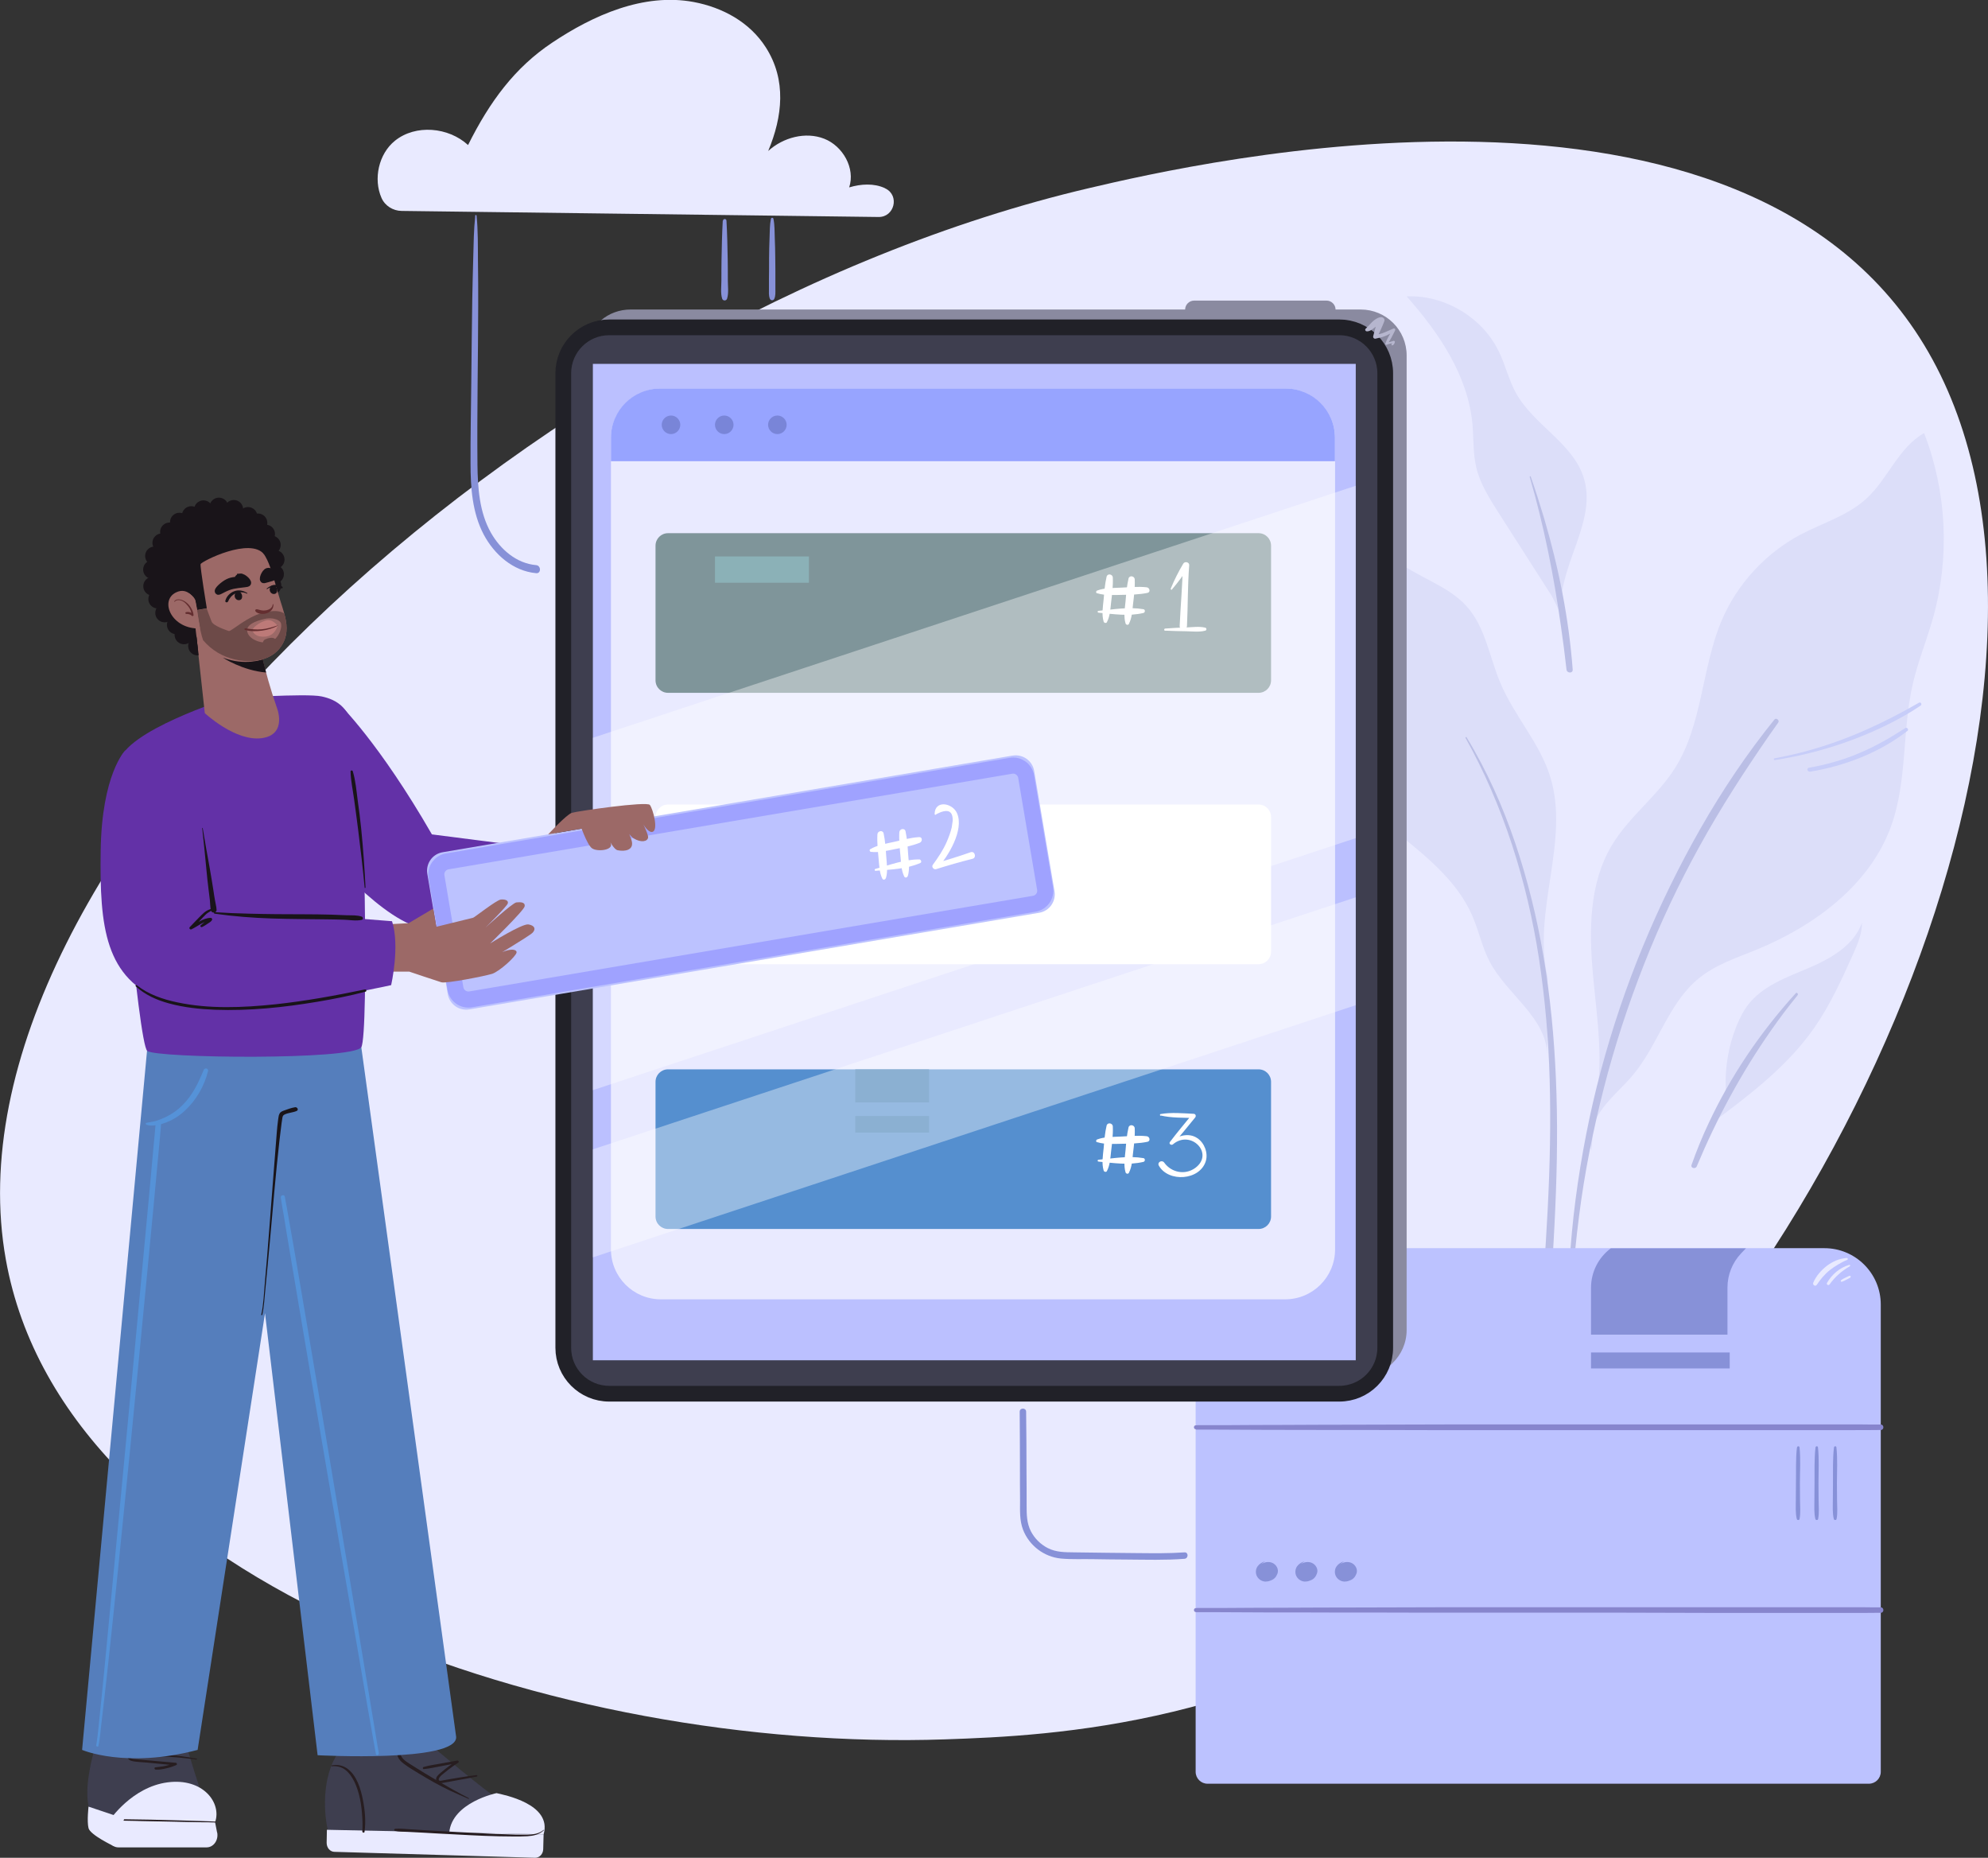 <?xml version="1.0" encoding="UTF-8"?>
<svg id="Laag_1" data-name="Laag 1" xmlns="http://www.w3.org/2000/svg" xmlns:xlink="http://www.w3.org/1999/xlink" viewBox="0 0 160.55 150">
  <rect x="0" y="0" width="160.55" height="150" fill="#333333" stroke="none"/>
  <defs>
    <style>
      .cls-1 {
        fill: #e9eaff;
      }

      .cls-2, .cls-3 {
        fill: #fff;
      }

      .cls-4 {
        fill: #97a4ff;
      }

      .cls-5 {
        fill: #6d4a48;
      }

      .cls-6 {
        fill: #5592d8;
      }

      .cls-7 {
        fill: #bcc2ff;
      }

      .cls-3 {
        isolation: isolate;
        opacity: .38;
      }

      .cls-8 {
        fill: #4480b7;
      }

      .cls-9 {
        fill: #babee5;
      }

      .cls-10 {
        fill: #8a8aa0;
      }

      .cls-11 {
        stroke-width: .5px;
      }

      .cls-11, .cls-12, .cls-13 {
        fill: #191419;
      }

      .cls-11, .cls-14, .cls-15, .cls-13 {
        stroke-miterlimit: 10;
      }

      .cls-11, .cls-13 {
        stroke: #191419;
      }

      .cls-16 {
        fill: #271d20;
      }

      .cls-17 {
        fill: #8791d8;
      }

      .cls-18 {
        fill: #c7cdf9;
      }

      .cls-19 {
        fill: #9c6967;
      }

      .cls-20 {
        fill: #7f959a;
      }

      .cls-21 {
        fill: #8785cd;
      }

      .cls-22 {
        fill: #6331a7;
      }

      .cls-14 {
        stroke: #212128;
        stroke-width: 1.27px;
      }

      .cls-14, .cls-23 {
        fill: #3e3e4f;
      }

      .cls-24 {
        clip-path: url(#clippath);
      }

      .cls-25 {
        fill: #7985d8;
      }

      .cls-26, .cls-15 {
        fill: none;
      }

      .cls-15 {
        stroke: #9fa2ff;
        stroke-width: 1.3px;
      }

      .cls-27 {
        fill: #301c39;
      }

      .cls-28 {
        fill: #bbc0ff;
      }

      .cls-29 {
        fill: #8bb1b7;
      }

      .cls-30 {
        fill: #b6b6ce;
      }

      .cls-31 {
        fill: #557ebc;
      }

      .cls-13 {
        stroke-width: .51px;
      }

      .cls-32 {
        fill: #642e30;
      }

      .cls-33 {
        fill: #dcdef9;
      }

      .cls-34 {
        fill: #558fcf;
      }

      .cls-35 {
        fill: #bd7a78;
      }
    </style>
    <clipPath id="clippath">
      <rect class="cls-26" width="160.55" height="150"/>
    </clipPath>
  </defs>
  <g class="cls-24">
    <g>
      <path class="cls-1" d="m119.63,126.64c29.97-22.01,50.77-72.71,36.11-98.2-14.75-25.64-59.32-15.23-67.71-13.27C42.53,25.8-5.24,69.79.47,101.69c4.73,26.47,44.89,39.8,75.83,38.75,8.79-.3,26-1.07,43.33-13.8Z"/>
      <path class="cls-33" d="m128.78,89.39c.8-3.49.19-7.12-.13-10.68-.33-3.56-.32-7.37,1.51-10.44,1.38-2.32,3.67-3.97,5.11-6.25,2.24-3.54,2.14-8.08,3.78-11.94,1.25-2.93,3.53-5.41,6.35-6.91,1.8-.95,3.84-1.54,5.34-2.92,1.74-1.6,2.59-4.13,4.65-5.28,1.83,4.71,2.09,10.02.73,14.89-.51,1.81-1.23,3.56-1.65,5.39-.86,3.76-.43,7.78-1.73,11.41-1.71,4.79-6.2,8.1-10.91,10.03-1.6.65-3.28,1.2-4.62,2.29-2.46,1.99-3.29,5.37-5.32,7.8-.78.94-1.73,1.73-2.46,2.71s-1.22,2.24-.9,3.42"/>
      <path class="cls-33" d="m124.99,78.9c-1.28-5.29,1.83-11,.2-16.2-.85-2.72-2.9-4.91-4.01-7.53-.89-2.1-1.21-4.52-2.73-6.21-1.57-1.76-4.08-2.35-5.88-3.87-.87-.74-1.56-1.67-2.41-2.44-2.56-2.3-6.27-2.77-9.71-2.81,3.65,1.34,5.06,5.77,5.24,9.65.18,3.88-.35,7.98,1.34,11.47,2.58,5.34,9.54,7.57,11.89,13.02.52,1.21.78,2.53,1.4,3.69,1.39,2.63,4.55,4.48,4.63,7.46"/>
      <path class="cls-33" d="m126.11,49.7c-.5-3.75,2.88-7.4,1.82-11.03-.83-2.85-4.03-4.31-5.48-6.9-.6-1.07-.87-2.3-1.41-3.4-1.33-2.75-4.38-4.57-7.44-4.44,2.6,2.93,4.93,6.36,5.31,10.26.11,1.18.04,2.39.31,3.54.31,1.32,1.06,2.5,1.79,3.65,1.45,2.26,2.89,4.52,4.33,6.77"/>
      <path class="cls-33" d="m139.4,88.32c-.15-1.91.16-3.85.9-5.62.23-.54.49-1.07.85-1.54,1.17-1.55,3.12-2.24,4.91-3,1.79-.76,3.67-1.83,4.31-3.66.02.88-.35,1.72-.71,2.53-.93,2.07-1.87,4.14-3.17,6-2.19,3.12-5.29,5.45-8.35,7.73"/>
      <path class="cls-9" d="m118.35,59.57c1.54,2.75,2.79,5.67,3.77,8.67.98,3,1.69,6.06,2.17,9.17.49,3.24.77,6.49.86,9.76.1,3.5.02,6.99-.16,10.49-.09,1.74-.2,3.48-.32,5.22-.12,1.74-.26,3.51-.32,5.26-.01.43-.03.86-.04,1.29,0,.22.31.21.34,0,.43-3.5.72-7.01.89-10.53.18-3.53.27-7.06.16-10.59-.1-3.3-.36-6.59-.85-9.85-.47-3.14-1.17-6.26-2.12-9.28-.95-3.03-2.14-5.88-3.68-8.61-.2-.35-.4-.7-.61-1.04-.03-.05-.11,0-.08.05h0Z"/>
      <path class="cls-9" d="m126.78,108.76c.04-3.52.29-7.04.74-10.54.44-3.49,1.13-6.94,2-10.34.87-3.41,1.97-6.76,3.26-10.04,1.28-3.26,2.78-6.45,4.48-9.52,1.69-3.07,3.61-6.04,5.61-8.93.24-.35.49-.7.74-1.05.13-.18-.17-.42-.31-.24-2.23,2.76-4.2,5.7-5.96,8.78-1.75,3.07-3.3,6.25-4.65,9.51-1.36,3.28-2.49,6.65-3.41,10.08-.91,3.41-1.58,6.88-2.04,10.38-.45,3.5-.67,7.04-.61,10.57,0,.45.02.89.03,1.34,0,.07.12.07.12,0h0Z"/>
      <path class="cls-9" d="m123.54,38.51c1.15,3.94,1.95,7.99,2.52,12.05.17,1.17.32,2.33.45,3.5.03.31.53.33.5,0-.31-4.15-1.13-8.21-2.3-12.19-.34-1.14-.7-2.27-1.09-3.39-.02-.05-.1-.03-.08.02Z"/>
      <path class="cls-9" d="m145.02,80.2c-2.85,3.14-5.25,6.67-7.05,10.53-.51,1.08-.96,2.19-1.36,3.32-.1.27.32.37.42.12,1.61-3.85,3.59-7.53,5.99-10.96.68-.98,1.4-1.93,2.15-2.85.09-.11-.06-.27-.16-.16h0Z"/>
      <path class="cls-7" d="m96.58,100.78h50.76c2.51,0,4.55,2.04,4.55,4.55v37.73c0,.53-.43.96-.96.96h-53.41c-.53,0-.96-.43-.96-.96v-42.28h0Z"/>
      <path class="cls-23" d="m26.47,147.73l-.05.46c-.06.56.32,1.05.82,1.07l16.49.49.17-1.64c.72-2.46-3.17-2.84-3.73-2.96-.55-.13-5.59-4.43-5.59-4.43-3.14,0-7,.44-7,.44-1.55,1.85-1.49,4.9-1.11,6.58Z"/>
      <path class="cls-1" d="m36.28,147.95l7.62.16c.72-2.46-3.25-3.2-3.8-3.33,0,0-3.58.74-3.82,3.18Z"/>
      <path class="cls-1" d="m43.87,149.3l.03-1.19-17.5-.37-.02,1.05c0,.4.27.72.62.73l16.22.48c.35,0,.64-.3.65-.7h0Z"/>
      <path class="cls-16" d="m37.87,145.19c-.82-.42-1.61-.87-2.41-1.33-.79-.46-1.59-.94-2.37-1.44-.18-.12-.36-.23-.51-.38-.15-.15-.23-.32-.28-.52-.03-.12-.21-.09-.21.03-.03.38.27.67.55.88.37.28.77.51,1.16.75.82.5,1.66.98,2.53,1.39.5.24,1.01.45,1.51.67.03.01.05-.03.02-.04h0Z"/>
      <path class="cls-16" d="m38.51,143.32c-.9.1-1.8.27-2.69.42-.09.01-.22.06-.31.04-.12-.03-.08-.18-.03-.25.11-.16.3-.3.45-.42.34-.28.69-.54,1.07-.78.1-.06.03-.2-.08-.18-.45.08-.9.16-1.36.25-.45.08-.91.14-1.35.27-.09.02-.08.18.02.17.46-.04.91-.15,1.36-.23.45-.08.92-.18,1.38-.26l-.08-.18c-.43.27-.83.57-1.22.9-.16.14-.38.29-.44.5-.04.15,0,.34.17.4.08.03.16.02.25,0,.14-.02.27-.05.41-.07l.82-.15c.54-.1,1.09-.19,1.63-.31.06-.01.05-.12-.01-.11Z"/>
      <path class="cls-16" d="m26.79,142.61c.4-.04.79.05,1.11.3.32.25.55.61.73.97.4.85.56,1.81.62,2.74.03.42.04.84.01,1.26,0,.1.16.13.18.03.12-.87.03-1.78-.14-2.63-.17-.85-.48-1.89-1.21-2.45-.38-.29-.83-.38-1.3-.29-.04,0-.03.08.01.08Z"/>
      <path class="cls-16" d="m43.9,147.75c-.38.33-.86.37-1.34.38-.3,0-.6,0-.9,0-.73-.02-1.46-.05-2.19-.08-1.68-.08-3.36-.17-5.04-.27-.44-.03-.88-.05-1.32-.08-.39-.02-.8-.08-1.19-.04-.09,0-.13.15-.02.17.34.07.71.06,1.06.08.39.02.78.04,1.17.06.86.05,1.71.1,2.57.14,1.61.09,3.22.17,4.83.17.35,0,.7,0,1.06-.02.48-.03.97-.13,1.33-.48.02-.02-.01-.05-.03-.03h0Z"/>
      <path class="cls-23" d="m7.15,145.87l1.57,2.46,8.5.3.11-1.5c-.51-.12-2.17-5.86-2.17-5.86-2.92-.37-7.41-.47-7.41-.47-.36,1.23-.94,3.52-.59,5.06h0Z"/>
      <path class="cls-1" d="m17.53,147.95l-.16-.82-8.51-.17-.16,1.04c-.1.61.31,1.16.86,1.16h7.13c.56,0,.97-.59.85-1.2h0Z"/>
      <path class="cls-1" d="m17.37,147.13l-8.51-.17s1.78-2.67,4.67-3.05c2.89-.38,4.39,1.68,3.84,3.22h0Z"/>
      <path class="cls-16" d="m17.39,147.08c-.32-.02-.64-.03-.96-.04-.67-.02-1.33-.04-2-.06-1.47-.04-2.95-.08-4.42-.09-.38,0-.78-.03-1.16,0-.07,0-.07.11,0,.11.31-.03.64,0,.96,0,.67.01,1.33.03,1.99.04,1.47.03,2.95.06,4.42.09.39,0,.77,0,1.16.02.06,0,.06-.09,0-.09h0Z"/>
      <path class="cls-1" d="m9.17,149.05s-1.88-.89-2.02-1.44c-.14-.55,0-1.74,0-1.74l2.89.97-.87,2.21h0Z"/>
      <path class="cls-16" d="m15.88,142c-1.8-.36-3.67-.44-5.5-.28-.05,0-.1.04-.09.09.02.25.23.36.46.4.36.06.73.07,1.09.1.78.08,1.57.15,2.35.23l-.03-.2c-.26.1-.53.18-.8.24-.27.06-.54.08-.82.12-.11.02-.07.17.03.18.28.02.57-.03.85-.1.28-.06.55-.15.82-.27.1-.04.04-.18-.05-.18-.68-.06-1.36-.12-2.04-.18-.34-.03-.67-.06-1.01-.09-.18-.02-.65,0-.67-.26l-.09.09c1.83-.16,3.66-.08,5.47.18.06,0,.09-.08.03-.09h0Z"/>
      <path class="cls-31" d="m20.24,96.27l5.41,45.45s11.26.6,11.19-1.47l-7.67-55.76s-12.62-3.38-17.29.29l-5.25,56.51s3.53,1.53,9.33,0l6.89-44.64"/>
      <path class="cls-22" d="m9.6,61.57c-.27,1.65,1.58,22.68,2.29,23.28.71.6,16.66.76,17.29-.3.62-1.06.23-22.5-.33-24.97-.56-2.47-1.64-3.08-2.88-3.35s-7.54.16-7.54.16c0,0-8.41,2.64-8.82,5.18h0Z"/>
      <path class="cls-22" d="m27.44,56.89s3.18,3.08,7.44,10.48l10.31,1.32s1.07.49,1.18.58c.11.09-9.41,6.48-12.59,5.59-3.52-.99-8.48-7.13-8.34-7l2-10.96h0Z"/>
      <path class="cls-10" d="m109.89,111.07h-58.96c-2.05,0-3.71-1.66-3.71-3.71V28.69c0-.99-1.25-.72-.61-1.38.09-.1,1.83-1.36,1.93-1.45.64-.55,1.48-.87,2.39-.87h58.96c2.05,0,3.71,1.66,3.71,3.71v78.68c0,1.06-.44,2.01-1.15,2.69-.11.1-1.58,1.55-1.7,1.63-.62.46-.02-.61-.86-.61h0Z"/>
      <path class="cls-10" d="m95.71,25v.48c0,.4.33.73.73.73h10.69c.4,0,.73-.33.73-.73v-.48c0-.4-.33-.73-.73-.73h-10.69c-.4,0-.73.33-.73.73Z"/>
      <path class="cls-23" d="m108.16,26.43h-58.96c-2.05,0-3.71,1.66-3.71,3.71v78.68c0,2.05,1.66,3.71,3.71,3.71h58.96c2.05,0,3.71-1.66,3.71-3.71V30.14c0-2.05-1.66-3.71-3.71-3.71Z"/>
      <path class="cls-14" d="m108.16,26.43h-58.96c-2.05,0-3.71,1.66-3.71,3.71v78.68c0,2.05,1.66,3.71,3.71,3.71h58.96c2.05,0,3.71-1.66,3.71-3.71V30.14c0-2.05-1.66-3.71-3.71-3.71Z"/>
      <path class="cls-28" d="m109.49,29.38h-61.61v80.45h61.61V29.38Z"/>
      <path class="cls-1" d="m103.79,31.37h-50.42c-2.22,0-4.03,1.8-4.03,4.03v65.48c0,2.22,1.8,4.03,4.03,4.03h50.42c2.22,0,4.03-1.8,4.03-4.03V35.4c0-2.22-1.8-4.03-4.03-4.03Z"/>
      <path class="cls-4" d="m53.32,31.37h50.51c2.2,0,3.98,1.78,3.98,3.98v1.89h-58.47v-1.89c0-2.2,1.78-3.98,3.98-3.98Z"/>
      <path class="cls-20" d="m101.64,43.05h-47.69c-.56,0-1.01.45-1.01,1.01v10.87c0,.56.45,1.01,1.01,1.01h47.69c.56,0,1.01-.45,1.01-1.01v-10.87c0-.56-.45-1.01-1.01-1.01Z"/>
      <path class="cls-29" d="m65.33,47.05v-2.12h-7.59v2.12h7.59Z"/>
      <path class="cls-2" d="m101.64,64.96h-47.69c-.56,0-1.01.45-1.01,1.01v10.87c0,.56.45,1.01,1.01,1.01h47.69c.56,0,1.01-.45,1.01-1.01v-10.87c0-.56-.45-1.01-1.01-1.01Z"/>
      <path class="cls-34" d="m101.64,86.34h-47.69c-.56,0-1.01.45-1.01,1.01v10.87c0,.56.45,1.01,1.01,1.01h47.69c.56,0,1.01-.45,1.01-1.01v-10.87c0-.56-.45-1.01-1.01-1.01Z"/>
      <path class="cls-8" d="m75.03,86.34h-5.96v2.67h5.96v-2.67Z"/>
      <path class="cls-8" d="m75.03,90.11h-5.96v1.34h5.96v-1.34Z"/>
      <path class="cls-21" d="m96.58,115.43c.53,0,1.06,0,1.59,0,1.36,0,2.71.02,4.07.02,1.98,0,3.96.01,5.94.01,2.41,0,4.81,0,7.22.01,2.62,0,5.24,0,7.87,0,2.66,0,5.31,0,7.96,0,2.47,0,4.94,0,7.41,0,2.1,0,4.21,0,6.31,0,1.53,0,3.05,0,4.58,0,.75,0,1.49,0,2.24-.01h.12c.28,0,.28-.44,0-.44-.53,0-1.06,0-1.59-.01-1.36,0-2.71,0-4.07,0-1.98,0-3.96,0-5.94,0-2.41,0-4.81,0-7.22,0-2.62,0-5.24,0-7.86,0h-7.96c-2.47.01-4.94.01-7.41.02-2.1,0-4.21.01-6.31.02-1.53,0-3.05.01-4.58.02h-2.24s-.13.01-.13.01c-.21,0-.21.32,0,.32h0Z"/>
      <path class="cls-3" d="m109.49,67.67l-61.61,20.35v-28.45l61.61-20.35v28.45Z"/>
      <path class="cls-3" d="m109.49,81.16l-61.61,20.36v-8.72l61.61-20.35v8.72Z"/>
      <path class="cls-21" d="m96.58,130.17c.53,0,1.06,0,1.59,0,1.36,0,2.71.02,4.07.02,1.98,0,3.96,0,5.94.01,2.41,0,4.81,0,7.22.01,2.62,0,5.24,0,7.87,0h7.96c2.47.01,4.94.01,7.41.02,2.1,0,4.21,0,6.31,0,1.53,0,3.05,0,4.58,0,.75,0,1.49,0,2.24-.01h.12c.28,0,.28-.44,0-.44-.53,0-1.06,0-1.59-.01-1.36,0-2.71,0-4.07,0-1.98,0-3.96,0-5.94,0-2.41,0-4.81,0-7.22,0-2.62,0-5.24,0-7.86,0h-7.96c-2.47.01-4.94.01-7.41.02-2.1,0-4.21.01-6.31.02-1.53,0-3.05.01-4.58.02h-2.24s-.13.01-.13.01c-.21,0-.21.32,0,.32h0Z"/>
      <path class="cls-27" d="m102.31,126.06s0,0,0,0,0,0,0,0Z"/>
      <path class="cls-17" d="m102.16,126.06c-.24.08-.46.21-.6.41-.16.23-.18.55-.05.8.13.25.4.42.68.43.13,0,.26-.02.38-.07.13-.04.25-.1.35-.19.08-.07.14-.15.18-.24.05-.09.09-.19.1-.29.04-.34-.22-.67-.55-.76-.33-.09-.69.03-.95.25"/>
      <path class="cls-27" d="m105.5,126.06s0,0,0,0,0,0,0,0Z"/>
      <path class="cls-17" d="m105.35,126.06c-.24.08-.46.21-.6.41-.16.23-.18.55-.05.8.13.25.4.42.68.43.13,0,.26-.02.38-.07.13-.04.25-.1.35-.19.08-.07.14-.15.18-.24.05-.09.08-.19.1-.29.04-.34-.22-.67-.55-.76-.33-.09-.69.03-.95.25"/>
      <path class="cls-27" d="m108.69,126.06s0,0,0,0,0,0,0,0Z"/>
      <path class="cls-17" d="m108.54,126.06c-.24.08-.46.21-.6.41-.16.23-.18.55-.05.8.13.25.4.42.68.43.13,0,.26-.02.38-.07.13-.04.25-.1.35-.19.08-.07.14-.15.18-.24.05-.09.09-.19.1-.29.04-.34-.22-.67-.55-.76-.33-.09-.69.03-.95.25"/>
      <path class="cls-17" d="m145.12,116.87c-.11.94-.06,1.91-.08,2.86,0,.47-.01.94-.01,1.41,0,.5-.04,1.03.08,1.51.02.1.2.11.22,0,.1-.49.04-1.02.04-1.51,0-.47-.01-.94-.01-1.41,0-.95.07-1.92-.03-2.86-.01-.13-.18-.13-.2,0h0Z"/>
      <path class="cls-17" d="m146.62,116.87c-.11.94-.07,1.91-.08,2.86,0,.47-.01.94-.01,1.41,0,.5-.04,1.03.08,1.51.02.1.2.11.22,0,.1-.49.04-1.02.04-1.51,0-.47-.01-.94-.01-1.41,0-.95.06-1.92-.04-2.86-.01-.13-.18-.13-.2,0h0Z"/>
      <path class="cls-17" d="m148.11,116.87c-.11.94-.07,1.91-.08,2.86,0,.47-.01.94-.01,1.41,0,.5-.04,1.03.08,1.51.02.1.2.11.22,0,.1-.49.04-1.02.04-1.51,0-.47-.01-.94-.01-1.41,0-.95.06-1.92-.04-2.86-.01-.13-.18-.13-.2,0h0Z"/>
      <path class="cls-19" d="m15.79,50.74c.25,2.28.5,4.56.75,6.84,0,0,2.47,2.31,4.6,2.02,2.13-.29,1.2-2.52,1.2-2.52-.49-1.41-.9-2.85-1.23-4.31"/>
      <path class="cls-12" d="m21.22,53.23s-1.42.56-3.22-.13c0,0,1.57,1.04,3.49,1.2l-.27-1.07Z"/>
      <path class="cls-12" d="m12.13,47.04c.5,2.86,3.24,4.77,6.09,4.27,2.86-.5,4.77-3.24,4.27-6.1-.5-2.86-2.69-5.19-6.1-4.27-2.8.76-4.77,3.24-4.27,6.09Z"/>
      <path class="cls-12" d="m22.22,45.94c.42,0,.76-.34.76-.76s-.34-.76-.76-.76-.76.34-.76.76.34.76.76.76Z"/>
      <path class="cls-12" d="m22.17,47.12c.42,0,.76-.34.76-.76s-.34-.76-.76-.76-.76.34-.76.76.34.76.76.76Z"/>
      <path class="cls-12" d="m21.96,48.03c.42,0,.76-.34.76-.76s-.34-.76-.76-.76-.76.34-.76.76.34.76.76.76Z"/>
      <path class="cls-19" d="m15.7,51.23c.08.13.38.04.47.16.08.11.16.22.25.32.33.39.72.72,1.17.99,1.59.95,4.33,1.1,5.29-.82.39-.77.29-1.56.08-2.33-.09-.33-.2-.66-.3-.98-.29-.92-.52-1.86-.84-2.77-.28-.8-.7-1.52-1.38-1.93-.23-.14-.49-.25-.79-.31-1.05-.22-2.22-.11-3.15.48-.48.3-.86.73-1.06,1.26-.33.89-.15,1.93-.13,2.97.02,1.06-.13,2.12.39,2.97h0Z"/>
      <path class="cls-12" d="m15.79,50.74l.21,1.86-2.76-3.14,2.56,1.27Z"/>
      <path class="cls-12" d="m15.87,51.4c-.42.05-.72.42-.67.84.05.42.42.72.84.67"/>
      <path class="cls-12" d="m19.96,47.88c-.31-.2-.69-.28-1.05-.14-.33.12-.62.41-.71.76-.04.14.16.19.22.06.11-.27.3-.49.57-.63.29-.14.66-.15.95,0,.03.01.05-.03.03-.05h0Z"/>
      <path class="cls-12" d="m21.58,47.56c.17-.13.37-.16.58-.17.21,0,.38.05.57.12.07.03.14-.08.08-.13-.19-.15-.44-.19-.67-.15-.23.03-.43.15-.6.29-.03.02.01.06.04.04h0Z"/>
      <path class="cls-12" d="m19.36,47.79c.26.14.29.68-.08.67-.18,0-.32-.16-.33-.34-.01-.19.14-.42.35-.36.02,0,.04.01.05.02h0Z"/>
      <path class="cls-12" d="m22.19,47.29c.26.14.29.68-.08.67-.18,0-.32-.16-.33-.34-.01-.19.14-.42.35-.36.02,0,.04.01.05.02h0Z"/>
      <path class="cls-13" d="m19.39,46.57c-.26.04-.2.26-.2.26,0,0-.41-.02-.78.16-.37.18-.94.69-.79.78.08.04.6-.36,1.22-.48.53-.1.9-.11,1.12-.16.26-.06-.3-.6-.57-.57h0Z"/>
      <path class="cls-11" d="m21.61,46.11c.24-.07.27.16.27.16l.17.29s0,.08-.04.09c-.3.08-.52.16-.68.19-.25.04.03-.67.28-.73h0Z"/>
      <path class="cls-12" d="m15.02,47.76s.68.34.76.74c.08.4.15.75.15.75l.77-.14s-.55-3.34-.5-3.56c.06-.22,4.03-2.22,5.14-.78,0,0-.1-1.07-.99-1.6-.89-.52-4.73-.19-5.33.94-.59,1.13,0,3.64,0,3.64h0Z"/>
      <path class="cls-5" d="m16.42,51.71c.33.39.72.72,1.17.99,1.59.95,4.33,1.1,5.29-.82.39-.77.29-1.56.08-2.33-.18-.15-.59-.31-1.48-.14-1.44.27-2.81,1.6-3,1.54-.19-.07-1.25-.41-1.39-.76-.14-.35-.4-1.06-.4-1.06l-.77.14s.17,1.53.49,2.45h0Z"/>
      <path class="cls-19" d="m22.67,50.28c-.13-.27-.7-.41-1.13-.34-.43.08-1.61.35-1.58.97.02.62.99,1.09,1.79.94.66-.12,1.11-1.16.92-1.58Z"/>
      <path class="cls-35" d="m21.43,51.4c-.95.08-1.05-.52-1.05-.52.1-.34.81-.73,1.16-.8.35-.07.65.17.88.43,0,0-.18.82-.99.89h0Z"/>
      <path class="cls-32" d="m22.41,50.5c-.42.14-.84.27-1.28.31-.44.04-.87-.01-1.31-.08-.08-.01-.12.1-.03.13.43.13.91.12,1.36.06.44-.06.89-.18,1.28-.4.01,0,0-.03,0-.02Z"/>
      <path class="cls-5" d="m22.41,51.86s-.11-.29-.35-.35c-.24-.06-.66.09-.74.18-.09.09-.26.66-.26.66l1.36-.48Z"/>
      <path class="cls-12" d="m21.91,44.76c.42,0,.76-.34.76-.76s-.34-.76-.76-.76-.76.34-.76.76.34.76.76.76Z"/>
      <path class="cls-12" d="m21.45,43.88c.42,0,.76-.34.76-.76s-.34-.76-.76-.76-.76.34-.76.76.34.76.76.76Z"/>
      <path class="cls-12" d="m20.83,42.98c.42,0,.76-.34.76-.76s-.34-.76-.76-.76-.76.34-.76.76.34.76.76.76Z"/>
      <path class="cls-12" d="m20.03,42.46c.42,0,.76-.34.76-.76s-.34-.76-.76-.76-.76.34-.76.76.34.76.76.76Z"/>
      <path class="cls-12" d="m18.88,41.89c.42,0,.76-.34.76-.76s-.34-.76-.76-.76-.76.34-.76.76.34.76.76.76Z"/>
      <path class="cls-12" d="m17.68,41.7c.42,0,.76-.34.76-.76s-.34-.76-.76-.76-.76.34-.76.76.34.76.76.76Z"/>
      <path class="cls-12" d="m16.43,41.92c.42,0,.76-.34.76-.76s-.34-.76-.76-.76-.76.34-.76.76.34.76.76.76Z"/>
      <path class="cls-12" d="m15.45,42.39c.42,0,.76-.34.76-.76s-.34-.76-.76-.76-.76.34-.76.76.34.76.76.76Z"/>
      <path class="cls-12" d="m14.49,42.92c.42,0,.76-.34.76-.76s-.34-.76-.76-.76-.76.34-.76.76.34.76.76.76Z"/>
      <path class="cls-12" d="m13.69,43.71c.42,0,.76-.34.76-.76s-.34-.76-.76-.76-.76.34-.76.76.34.76.76.76Z"/>
      <path class="cls-12" d="m13.07,44.59c.42,0,.76-.34.76-.76s-.34-.76-.76-.76-.76.34-.76.76.34.76.76.76Z"/>
      <path class="cls-12" d="m12.48,45.65c.42,0,.76-.34.76-.76s-.34-.76-.76-.76-.76.34-.76.76.34.76.76.76Z"/>
      <path class="cls-12" d="m12.32,46.75c.42,0,.76-.34.76-.76s-.34-.76-.76-.76-.76.34-.76.76.34.76.76.76Z"/>
      <path class="cls-12" d="m12.33,48.09c.42,0,.76-.34.76-.76s-.34-.76-.76-.76-.76.34-.76.76.34.76.76.76Z"/>
      <path class="cls-12" d="m12.74,49.13c.42,0,.76-.34.76-.76s-.34-.76-.76-.76-.76.34-.76.76.34.76.76.76Z"/>
      <path class="cls-12" d="m13.3,50.25c.42,0,.76-.34.76-.76s-.34-.76-.76-.76-.76.34-.76.76.34.76.76.76Z"/>
      <path class="cls-12" d="m14.24,51.21c.42,0,.76-.34.76-.76s-.34-.76-.76-.76-.76.34-.76.76.34.76.76.76Z"/>
      <path class="cls-12" d="m14.86,52.02c.42,0,.76-.34.76-.76s-.34-.76-.76-.76-.76.34-.76.76.34.76.76.76Z"/>
      <path class="cls-19" d="m15.78,48.51s-.55-1.19-1.58-.67c-1.35.68-.32,3,1.96,2.9l-.38-2.23h0Z"/>
      <path class="cls-32" d="m14.12,48.57c.12-.13.32-.14.48-.09.16.05.3.14.41.26.24.24.47.57.45.92l.14-.06c-.15-.15-.38-.23-.58-.17-.08.02-.06.14.02.14.17,0,.33.03.45.15.05.05.15.02.14-.06-.01-.21-.1-.41-.21-.59-.11-.18-.23-.32-.39-.44-.23-.18-.71-.38-.95-.09-.02.03.01.07.04.04h0Z"/>
      <path class="cls-32" d="m22.02,48.82c-.03.28-.3.42-.55.46-.12.02-.23.02-.35,0-.14-.02-.26-.08-.4-.09-.08,0-.14.09-.09.16.1.15.29.19.46.21.16.02.34,0,.49-.06.29-.11.52-.36.5-.69,0-.04-.06-.04-.06,0Z"/>
      <path class="cls-12" d="m29.52,71.66c-.08-1.59-.19-3.17-.35-4.75-.08-.76-.17-1.52-.28-2.27-.1-.76-.17-1.61-.4-2.37-.03-.09-.18-.08-.18.02.02.76.19,1.52.29,2.27.11.8.22,1.6.32,2.41.2,1.56.38,3.13.53,4.7,0,.04.06.04.06,0Z"/>
      <path class="cls-12" d="m21.18,106.16c.15-.67.18-1.38.25-2.06.13-1.27.24-2.54.36-3.81.25-2.74.47-5.48.78-8.21.05-.46.11-.93.17-1.39.02-.13.04-.27.06-.4.02-.12.04-.23.16-.29.3-.16.69-.16,1-.3.19-.09.04-.33-.13-.3-.31.05-.63.17-.93.28-.2.07-.32.16-.38.37-.03.12-.04.24-.06.36-.05.35-.08.7-.11,1.06-.1,1.19-.18,2.39-.28,3.58-.23,2.84-.42,5.68-.68,8.52-.08.85-.1,1.75-.29,2.59,0,.04.05.05.06.01h0Z"/>
      <path class="cls-6" d="m7.94,140.96c.14-.52.16-1.1.23-1.64.15-1.24.29-2.49.43-3.73.2-1.78.38-3.56.57-5.34.23-2.15.44-4.3.66-6.46.23-2.33.47-4.66.7-6.98.23-2.33.46-4.74.69-7.1.21-2.21.43-4.42.64-6.63.18-1.89.36-3.78.54-5.67.13-1.4.26-2.8.39-4.21.07-.73.14-1.46.2-2.2,0-.06,0-.12.01-.18.02-.28-.42-.28-.44,0-.04.55-.1,1.09-.15,1.64-.11,1.25-.23,2.5-.34,3.75-.16,1.78-.33,3.57-.5,5.35-.2,2.15-.4,4.29-.6,6.44-.22,2.33-.44,4.66-.66,6.99-.22,2.33-.45,4.73-.67,7.1-.21,2.2-.42,4.4-.63,6.6-.18,1.89-.36,3.78-.54,5.67-.14,1.4-.27,2.79-.42,4.19-.08.72-.14,1.49-.25,2.18,0,.06-.02.12-.03.17-.03.12.16.18.19.05Z"/>
      <path class="cls-6" d="m30.6,141.58c-.09-.44-.15-.88-.23-1.33-.18-1.11-.37-2.22-.55-3.32-.27-1.6-.54-3.21-.8-4.81-.33-1.95-.65-3.9-.98-5.85-.36-2.13-.71-4.27-1.07-6.4-.36-2.13-.72-4.29-1.08-6.43-.34-2.01-.68-4.02-1.02-6.03-.29-1.71-.58-3.41-.87-5.12-.21-1.24-.43-2.48-.65-3.72-.11-.61-.21-1.23-.33-1.84,0-.04-.01-.08-.02-.11-.04-.21-.37-.12-.32.09,0,.02.01.08,0,0,0,.04.01.08.02.12.01.09.03.18.04.26.05.32.1.63.16.94.18,1.11.36,2.22.55,3.32.27,1.6.54,3.21.81,4.81.33,1.95.66,3.9.99,5.85.36,2.13.73,4.26,1.09,6.39.36,2.13.73,4.28,1.1,6.42.35,2.01.69,4.02,1.04,6.02.29,1.71.59,3.41.88,5.12.21,1.24.43,2.48.65,3.72.11.61.21,1.23.33,1.84,0,.04.01.08.02.11.03.15.25.08.22-.06h0Z"/>
      <path class="cls-7" d="m81.76,61.01l-46.01,7.8c-.83.14-1.38.92-1.24,1.75l1.65,9.7c.14.83.92,1.38,1.75,1.24l46.01-7.8c.83-.14,1.38-.92,1.24-1.75l-1.64-9.7c-.14-.83-.92-1.38-1.75-1.24Z"/>
      <path class="cls-15" d="m81.64,61.83l-45.52,7.72c-.58.1-.97.65-.87,1.23l1.53,9.04c.1.58.65.97,1.23.87l45.52-7.72c.58-.1.97-.65.87-1.23l-1.53-9.04c-.1-.58-.65-.97-1.23-.87Z"/>
      <path class="cls-19" d="m46.81,66.46s.58,1.75,1.01,2.04c.43.29,1.66.15,1.52-.36-.14-.51-.88-2.04-.88-2.04,0,0,.84,2.43,1.42,2.55.59.12,1.25-.01,1.16-.64-.09-.63-1.07-2.37-1.07-2.37,0,0,.6,1.68,1.2,2.05.6.37,1.13.26,1.17-.07.04-.34-.84-1.98-.84-1.98,0,0,.63,1.62,1.17,1.53.54-.09.06-1.87-.19-2.18-.25-.31-5.84.5-6.3.64-.45.15-1.91,1.74-1.91,1.74l3.22-.55-.7-.36h0Z"/>
      <path class="cls-19" d="m31.29,74.63l1.71-.09,1.99-1.18.25,1.47s2.87-.71,2.97-.73c.1-.02,1.91-1.45,2.24-1.47.32-.03.63.06.56.31-.07.25-1.82,1.97-1.82,1.97,0,0,2.2-2.02,2.52-2.05.32-.03.72-.03.66.32-.06.35-2.79,3-2.79,3,0,0,2.59-1.63,3.1-1.54.52.09.6.38.34.66-.26.28-3.28,2.07-3.28,2.07,1.15-.86,2.01-.79,1.98-.47-.04.32-1.4,1.55-1.98,1.73-.58.18-3.7.8-4.1.68-.4-.12-2.59-.86-2.59-.86h-1.83"/>
      <path class="cls-22" d="m10.1,60.61s-1.88,1.89-1.97,8.08c-.09,6.2.35,10.32,5.1,12.14,4.75,1.81,18.36-1.29,18.36-1.29,0,0,.72-3.17.07-5.16l-14.81-1.17s1.16-10.19-.42-12.13c-1.58-1.95-6.32-.47-6.32-.47h0Z"/>
      <path class="cls-12" d="m16.33,66.87c.13,1.11.23,2.23.34,3.35.05.55.11,1.1.18,1.65.03.28.07.55.1.82s.02.56.09.83c.06.25.47.2.45-.06-.01-.26-.09-.52-.13-.78-.05-.27-.09-.55-.13-.82-.09-.56-.18-1.13-.28-1.69-.2-1.1-.4-2.21-.58-3.31,0-.02-.04-.01-.04,0h0Z"/>
      <path class="cls-12" d="m17.32,73.77c1.54.22,3.08.34,4.64.39,1.56.05,3,.05,4.49.07.44,0,.88.02,1.32.03.44.01.99.12,1.44.01.14-.03.12-.21,0-.26-.36-.13-.81-.1-1.2-.11-.42-.02-.83-.03-1.25-.05-.75-.02-1.5-.03-2.25-.03-1.47,0-2.95-.01-4.42-.05-.92-.02-1.84-.06-2.76-.12-.06,0-.08.1-.01.11h0Z"/>
      <path class="cls-12" d="m17.32,73.32c-.19.04-.39.09-.56.18-.18.09-.34.23-.48.37-.32.32-.63.65-.95.98-.1.1.03.24.14.18.5-.24.96-.66,1.54-.68l-.1-.18c-.03.06-.09.09-.14.12-.07.05-.14.09-.2.14-.13.09-.25.17-.36.28-.08.08.02.18.11.14.16-.07.3-.17.45-.27.12-.08.28-.16.35-.29.04-.08-.01-.18-.1-.18-.63.01-1.12.45-1.65.71l.14.18c.3-.31.59-.63.89-.94.13-.14.26-.28.42-.38.17-.11.34-.21.53-.29.05-.02.04-.1-.02-.09Z"/>
      <path class="cls-12" d="m10.95,79.62c.76.71,1.71,1.13,2.71,1.4,1.21.33,2.47.46,3.72.51,2.77.1,5.54-.19,8.27-.65,1.3-.22,2.59-.47,3.87-.81.12-.03.07-.21-.05-.18-2.41.5-4.81.94-7.25,1.2-2.61.27-5.33.39-7.91-.16-1.15-.24-2.33-.64-3.26-1.38-.06-.05-.14.03-.09.09h0Z"/>
      <path class="cls-1" d="m70.95,17.52c1.28.02,1.72-1.73.56-2.3-.02,0-.04-.02-.05-.03-.89-.41-1.94-.34-2.88-.06.51-1.54-.51-3.34-2.02-3.93-1.51-.59-3.32-.1-4.52.99,1.16-2.78,1.49-5.73-.19-8.36-1.3-2.04-3.49-3.23-5.84-3.67-4.04-.75-8.12,1.08-11.41,3.28-3.02,2.01-5.05,4.76-6.8,8.27-1.58-1.45-4.23-1.69-5.9-.35-1.33,1.07-1.76,3.1-1.09,4.62.28.64.93,1.04,1.62,1.05l38.52.49h0Z"/>
      <path class="cls-25" d="m54.19,35.05c.41,0,.75-.34.75-.75s-.34-.75-.75-.75-.75.34-.75.75.34.75.75.75Z"/>
      <path class="cls-25" d="m58.49,35.05c.41,0,.75-.34.75-.75s-.34-.75-.75-.75-.75.34-.75.75.34.75.75.75Z"/>
      <path class="cls-25" d="m62.78,35.05c.41,0,.75-.34.75-.75s-.34-.75-.75-.75-.75.34-.75.75.34.75.75.75Z"/>
      <path class="cls-17" d="m141.01,100.78l-.4.42c-.7.74-1.1,1.73-1.1,2.75v3.81h-11.02v-3.78c0-1.26.59-2.44,1.6-3.19h10.93Z"/>
      <path class="cls-17" d="m139.69,109.2h-11.2v1.29h11.2v-1.29Z"/>
      <path class="cls-30" d="m110.35,26.52c-.06,0-.09.05-.1.1,0,.04.03.09.06.11.1.06.27,0,.37-.05.12-.07.23-.15.33-.23.19-.15.37-.3.6-.33l-.32-.32c-.16.44-.27.89-.39,1.34-.03.13.08.24.21.2.27-.07.53-.11.79-.22.26-.11.49-.25.73-.39l-.15-.15c-.21.37-.46.75-.6,1.16-.03.08.06.12.12.09.18-.08.4-.1.59-.15l-.1-.1c-.01.08-.05.14-.1.2-.05.06.01.13.08.1.11-.05.16-.16.18-.28,0-.05-.06-.09-.1-.08-.19.05-.39.13-.59.15l.06.14c.27-.33.45-.75.65-1.13.05-.1-.05-.2-.15-.15-.23.11-.47.21-.71.31-.23.09-.49.19-.74.17l.14.25c.21-.44.42-.88.59-1.33.07-.21-.14-.35-.32-.32-.27.05-.51.23-.7.42-.09.09-.17.19-.26.28-.04.04-.09.08-.13.13-.02.03-.03.04-.06.06-.02.02-.11.07-.02.02h.08s-.02-.01-.04-.01h0Z"/>
      <path class="cls-17" d="m38.38,17.44c-.12,1.1-.13,2.22-.16,3.33-.03,1.11-.06,2.25-.08,3.38-.03,2.24-.06,4.47-.08,6.71-.02,2.24-.07,4.38-.06,6.56,0,1.94.14,3.98,1.06,5.73.85,1.61,2.37,2.96,4.24,3.13.41.04.41-.61,0-.65-1.59-.14-2.88-1.26-3.65-2.61-.94-1.66-1.07-3.65-1.09-5.52-.04-4.27.05-8.53.06-12.8,0-1.21,0-2.43-.02-3.64-.01-1.21.01-2.44-.11-3.64,0-.08-.11-.08-.12,0h0Z"/>
      <path class="cls-17" d="m58.37,17.82c-.06,1.05-.08,2.11-.1,3.16-.01.55-.01,1.11-.01,1.66,0,.47-.08,1.02.06,1.47.06.2.34.2.4,0,.14-.45.06-1.01.06-1.47,0-.55,0-1.11-.01-1.66-.02-1.06-.04-2.11-.1-3.16-.01-.18-.27-.18-.28,0h0Z"/>
      <path class="cls-17" d="m62.26,17.66c-.1.49-.09,1.02-.11,1.51-.02.57-.04,1.13-.04,1.7,0,.57,0,1.1-.01,1.65v.78c0,.27-.03.55.07.81.07.18.3.18.37,0,.1-.24.08-.51.08-.76v-.78c0-.57,0-1.13-.01-1.7,0-.57-.02-1.1-.04-1.65-.02-.51,0-1.06-.11-1.56-.02-.1-.18-.1-.19,0Z"/>
      <path class="cls-17" d="m95.68,125.34c-1.26.09-2.53.07-3.79.06-1.71-.01-3.42-.04-5.13-.06-.75-.01-1.47,0-2.15-.35-.58-.3-1.05-.77-1.35-1.34-.35-.68-.35-1.38-.35-2.12,0-.91,0-1.83-.01-2.74,0-1.6-.01-3.21-.03-4.81,0-.33-.52-.33-.52,0,.01,1.46.02,2.93.02,4.4,0,.92,0,1.85.01,2.77,0,.8-.05,1.6.24,2.36.5,1.29,1.7,2.2,3.07,2.33.88.08,1.78.03,2.66.05.88.01,1.78.03,2.67.03,1.54.01,3.1.06,4.64-.06.33-.03.33-.54,0-.52h0Z"/>
      <path class="cls-18" d="m143.35,61.37c3.23-.51,6.39-1.5,9.32-2.98.85-.43,1.66-.89,2.44-1.42.14-.1.01-.32-.14-.23-2.84,1.64-5.79,3-8.96,3.87-.89.25-1.8.45-2.71.62-.09.02-.05.15.04.14h0Z"/>
      <path class="cls-18" d="m146.16,62.31c2.82-.46,5.63-1.54,7.89-3.3.13-.1-.04-.31-.17-.23-1.19.77-2.42,1.48-3.73,2.03-1.3.55-2.68.94-4.07,1.18-.2.04-.12.34.09.31Z"/>
      <path class="cls-2" d="m71.54,70.92c.18-.57.07-1.21.03-1.8s-.08-1.23-.21-1.83c-.06-.29-.48-.21-.5.07-.04.67.04,1.36.1,2.03.05.53.06,1.08.3,1.56.06.12.24.08.27-.04h0Z"/>
      <path class="cls-2" d="m73.31,70.75c.18-.57.07-1.21.03-1.8s-.08-1.23-.21-1.83c-.06-.29-.48-.21-.5.07-.04.67.04,1.36.1,2.03.05.53.06,1.08.3,1.56.06.12.24.08.27-.04h0Z"/>
      <path class="cls-2" d="m70.35,68.78c.62.08,1.26-.09,1.87-.21.7-.14,1.41-.26,2.07-.53.21-.09.22-.47-.06-.45-.69.04-1.35.23-2.01.38-.67.15-1.34.25-1.93.59-.11.06-.05.21.06.23h0Z"/>
      <path class="cls-2" d="m70.72,70.31c1.23-.11,2.46-.13,3.6-.63.15-.06.06-.29-.08-.29-1.24,0-2.37.45-3.55.77-.08.02-.07.16.02.15Z"/>
      <path class="cls-2" d="m89.4,50.22c.25-.48.27-1.03.33-1.56.08-.67.17-1.35.14-2.03-.01-.28-.43-.35-.5-.07-.14.59-.19,1.22-.24,1.83-.06.61-.17,1.22,0,1.8.04.12.21.15.27.04h0Z"/>
      <path class="cls-2" d="m91.17,50.37c.25-.48.27-1.03.33-1.56.08-.67.17-1.35.14-2.03-.01-.28-.43-.35-.5-.07-.14.59-.19,1.22-.24,1.83-.06.61-.17,1.22,0,1.8.04.12.21.15.27.04h0Z"/>
      <path class="cls-2" d="m88.61,47.9c.65.2,1.35.14,2.02.13.67-.01,1.37-.02,2.04-.16.27-.06.18-.42-.06-.45-.71-.08-1.43,0-2.14.03-.62.03-1.27.01-1.86.23-.11.04-.12.2,0,.23h0Z"/>
      <path class="cls-2" d="m88.72,49.47c1.22.11,2.42.31,3.63.02.14-.04.15-.27,0-.3-1.22-.21-2.41.02-3.63.13-.1,0-.1.14,0,.15Z"/>
      <path class="cls-2" d="m89.4,94.54c.25-.48.27-1.03.33-1.56.08-.67.17-1.35.14-2.03-.01-.28-.43-.35-.5-.07-.14.59-.19,1.22-.24,1.83-.06.61-.17,1.22,0,1.8.04.12.21.15.27.04h0Z"/>
      <path class="cls-2" d="m91.17,94.69c.25-.48.27-1.03.33-1.56.08-.67.17-1.35.14-2.03-.01-.28-.43-.35-.5-.07-.14.59-.19,1.22-.24,1.83-.06.61-.17,1.22,0,1.8.04.12.21.15.27.04h0Z"/>
      <path class="cls-2" d="m88.61,92.22c.65.2,1.35.14,2.02.13.67-.01,1.37-.02,2.04-.16.27-.06.18-.42-.06-.45-.71-.08-1.43,0-2.14.03-.62.03-1.27.01-1.86.23-.11.04-.12.2,0,.23h0Z"/>
      <path class="cls-2" d="m88.72,93.79c1.22.11,2.42.31,3.63.02.14-.04.15-.27,0-.3-1.22-.21-2.41.02-3.63.13-.1,0-.1.14,0,.15Z"/>
      <path class="cls-2" d="m94.64,47.6c.5-.58.94-1.18,1.36-1.83l-.48-.13c-.02,1.64-.18,3.27-.25,4.9-.01.38.57.38.59,0,.08-1.63.05-3.27.18-4.9.02-.26-.36-.34-.48-.13-.39.65-.72,1.31-1.01,2.01-.03.06.05.14.1.08h0Z"/>
      <path class="cls-2" d="m94.11,50.92c.58.03,1.15.04,1.72.05.5.01,1.02.08,1.51-.05.12-.03.12-.21,0-.24-.49-.12-1.01-.04-1.51-.02-.58.02-1.15.04-1.72.09-.12,0-.12.18,0,.18Z"/>
      <path class="cls-2" d="m75.63,65.73c.9-.46,1.33-.28,1.31.54l-.08.54c-.09.4-.24.78-.4,1.16-.3.68-.69,1.26-1.13,1.86-.12.17.08.4.26.35.98-.31,1.96-.59,2.95-.84.35-.09.19-.65-.15-.53-.97.34-1.94.64-2.93.92l.23.39c.88-.96,2.19-3.11,1.6-4.46-.37-.84-1.79-1.09-1.81.06,0,.09.11.09.14.02h0Z"/>
      <path class="cls-2" d="m93.75,90.07c.87.2,1.78.17,2.66.2l-.13-.3c-.6.74-1.22,1.47-1.8,2.24-.11.15.12.29.24.19,1.44-1.23,3.38.74,1.81,1.9-.82.6-1.93.38-2.51-.43-.18-.25-.59-.03-.43.25.77,1.36,3.31,1.2,3.79-.37.2-.66-.11-1.47-.68-1.85-.7-.48-1.6-.2-2.2.29l.21.21c.62-.7,1.21-1.44,1.81-2.17.1-.12.04-.3-.13-.3-.88-.04-1.79-.13-2.66.02-.07.01-.07.13,0,.14h0Z"/>
      <path class="cls-1" d="m149.12,101.57c-.29.04-.57.09-.83.2-.27.12-.53.26-.76.44-.46.36-.86.81-1.09,1.35-.08.19.17.35.29.17.29-.44.64-.86,1.06-1.19.21-.16.42-.31.65-.44.23-.13.48-.28.73-.37.1-.04.06-.17-.04-.16h0Z"/>
      <path class="cls-1" d="m149.34,102.13c-.76.22-1.4.77-1.79,1.45-.08.13.12.25.21.12.43-.61.99-1.09,1.63-1.46.06-.03.02-.13-.04-.11h0Z"/>
      <path class="cls-1" d="m149.33,103.02l-.33.16c-.05.03-.11.05-.16.08-.05.03-.1.06-.15.1-.03.02-.04.06-.03.09.01.03.05.05.09.04.06-.02.12-.04.18-.07.06-.03.11-.06.17-.09l.33-.17s.05-.08.03-.11c-.02-.04-.07-.05-.11-.03Z"/>
      <path class="cls-6" d="m11.81,90.81c.51.18,1.19-.02,1.66-.2.57-.23,1.07-.56,1.51-.98.89-.84,1.52-1.95,1.82-3.14.06-.23-.26-.31-.35-.1-.43,1.05-.91,2.06-1.73,2.86-.39.39-.83.7-1.33.94-.25.12-.52.23-.78.31-.27.08-.53.1-.79.16-.08.02-.06.12,0,.14Z"/>
    </g>
  </g>
</svg>